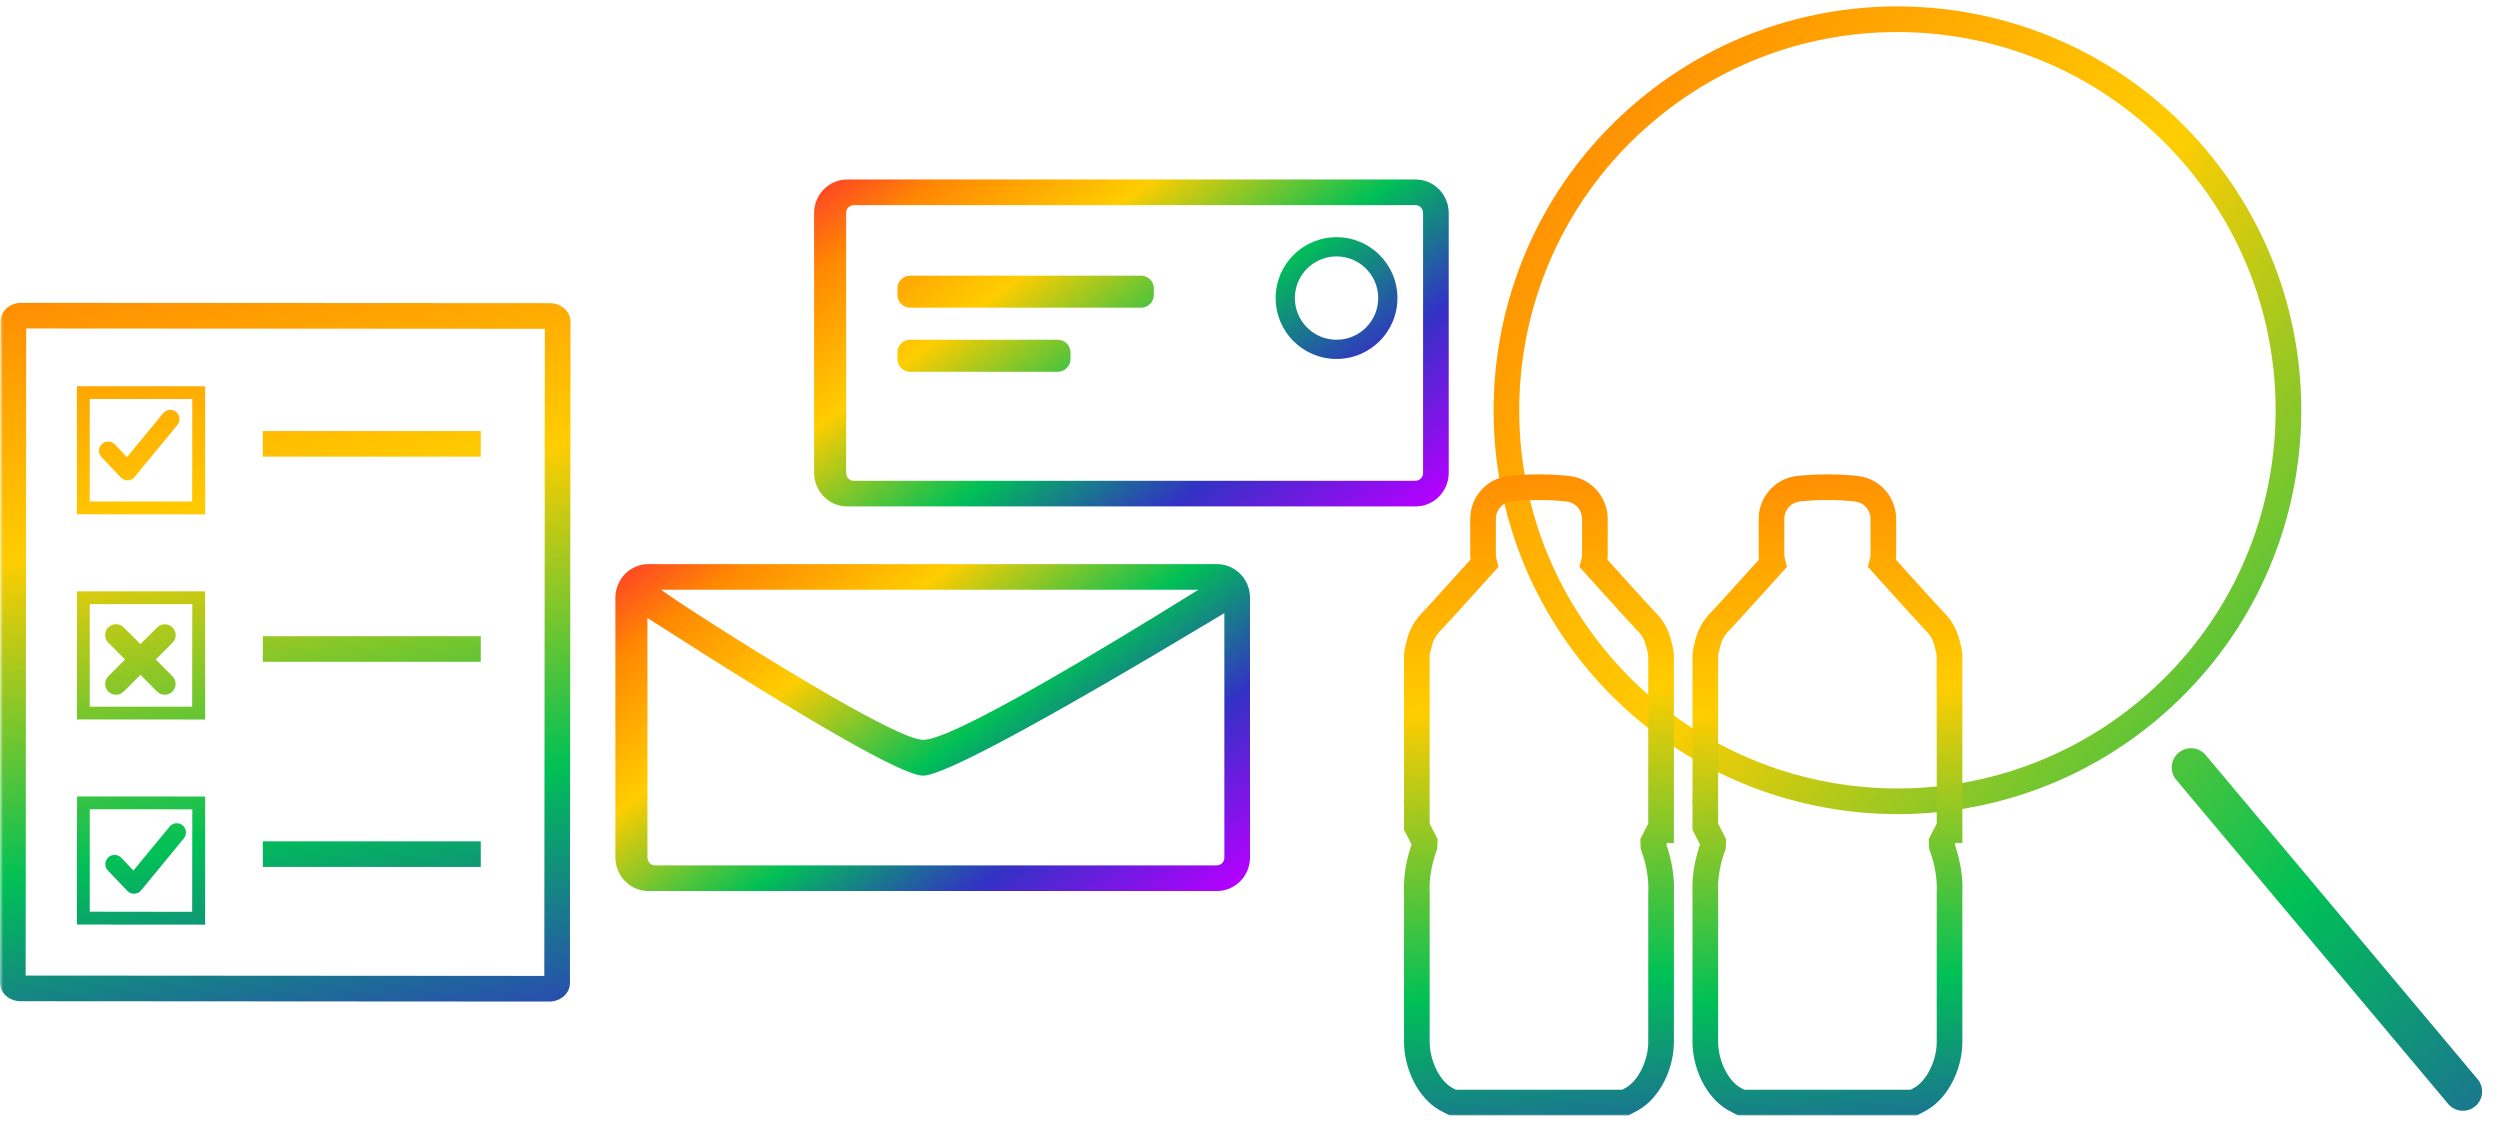 <?xml version="1.0" encoding="UTF-8"?>
<svg width="390px" height="175px" viewBox="0 0 390 175" version="1.1" xmlns="http://www.w3.org/2000/svg" xmlns:xlink="http://www.w3.org/1999/xlink">
    <title>7C2F7346-513F-43E8-B0F8-5C741303F14C</title>
    <defs>
        <rect id="path-1" x="0" y="0" width="390" height="174"></rect>
        <linearGradient x1="18.375%" y1="-45.533%" x2="39.211%" y2="168.09%" id="linearGradient-3">
            <stop stop-color="#FF0048" offset="0%"></stop>
            <stop stop-color="#FF8902" offset="20%"></stop>
            <stop stop-color="#FFCD00" offset="38%"></stop>
            <stop stop-color="#00C056" offset="59%"></stop>
            <stop stop-color="#3232C4" offset="78%"></stop>
            <stop stop-color="#B400FF" offset="100%"></stop>
            <stop stop-color="#B400FF" offset="100%"></stop>
        </linearGradient>
        <linearGradient x1="35.251%" y1="-45.533%" x2="44.968%" y2="168.09%" id="linearGradient-4">
            <stop stop-color="#FF0048" offset="0%"></stop>
            <stop stop-color="#FF8902" offset="20%"></stop>
            <stop stop-color="#FFCD00" offset="38%"></stop>
            <stop stop-color="#00C056" offset="59%"></stop>
            <stop stop-color="#3232C4" offset="78%"></stop>
            <stop stop-color="#B400FF" offset="100%"></stop>
            <stop stop-color="#B400FF" offset="100%"></stop>
        </linearGradient>
        <linearGradient x1="-5.332%" y1="-45.533%" x2="31.123%" y2="168.09%" id="linearGradient-5">
            <stop stop-color="#FF0048" offset="0%"></stop>
            <stop stop-color="#FF8902" offset="20%"></stop>
            <stop stop-color="#FFCD00" offset="38%"></stop>
            <stop stop-color="#00C056" offset="59%"></stop>
            <stop stop-color="#3232C4" offset="78%"></stop>
            <stop stop-color="#B400FF" offset="100%"></stop>
            <stop stop-color="#B400FF" offset="100%"></stop>
        </linearGradient>
        <linearGradient x1="-32.994%" y1="24.647%" x2="89.311%" y2="109.866%" id="linearGradient-6">
            <stop stop-color="#FF0048" offset="0%"></stop>
            <stop stop-color="#FF8902" offset="20%"></stop>
            <stop stop-color="#FFCD00" offset="38%"></stop>
            <stop stop-color="#00C056" offset="59%"></stop>
            <stop stop-color="#3232C4" offset="78%"></stop>
            <stop stop-color="#B400FF" offset="100%"></stop>
            <stop stop-color="#B400FF" offset="100%"></stop>
        </linearGradient>
    </defs>
    <g id="確定案" stroke="none" stroke-width="1" fill="none" fill-rule="evenodd">
        <g id="事業紹介_PC" transform="translate(-870, -93)">
            <g id="H1" transform="translate(0, 80.239)">
                <g id="img/事業紹介" transform="translate(870, 13)">
                    <mask id="mask-2" fill="white">
                        <use xlink:href="#path-1"></use>
                    </mask>
                    <g id="Rectangle"></g>
                    <g id="Group" mask="url(#mask-2)" fill-rule="nonzero">
                        <g transform="translate(-0, -24.995)">
                            <path d="M320.365,148.735 C322.022,148.735 323.365,150.078 323.365,151.735 L323.365,217.735 C323.365,219.392 322.022,220.735 320.365,220.735 C318.708,220.735 317.365,219.392 317.365,217.735 L317.365,151.735 C317.365,150.078 318.708,148.735 320.365,148.735 Z M321.106,16.619 C355.9,16.619 384.106,44.825 384.106,79.619 C384.106,114.412 355.9,142.619 321.106,142.619 C286.312,142.619 258.106,114.412 258.106,79.619 C258.106,44.825 286.312,16.619 321.106,16.619 Z M321.106,20.619 C288.521,20.619 262.106,47.034 262.106,79.619 C262.106,112.203 288.521,138.619 321.106,138.619 C353.691,138.619 380.106,112.203 380.106,79.619 C380.106,47.034 353.691,20.619 321.106,20.619 Z" id="Oval" fill="url(#linearGradient-3)" transform="translate(321.106, 118.677) rotate(-40) translate(-321.106, -118.677) "></path>
                            <path d="M240.077,98.756 C238.854,98.756 237.647,98.805 236.457,98.902 L235.43,98.997 L235.149,99.03 C231.923,99.496 229.51,102.163 229.363,105.394 L229.356,105.662 L229.355,111.262 L229.366,111.615 L229.387,111.879 L229.406,112.049 L223.49,118.583 L222.045,120.148 L221.612,120.599 L221.373,120.87 C220.364,122.061 219.706,123.452 219.356,125.077 L219.307,125.33 L219.265,125.463 L219.184,125.779 C219.088,126.195 219.04,126.589 219.03,126.989 L219.03,149.43 L218.988,149.663 L219.03,150.264 L219.029,154.205 L219.702,155.514 L220.205,156.5 L220.28,156.282 C219.469,158.559 218.951,161.126 219.017,163.768 L219.031,164.149 L219.029,187.336 L219.034,187.645 C219.155,191.657 221.214,195.942 224.419,197.848 L224.725,198.021 L226.113,198.756 L254.044,198.756 L255.387,198.044 L255.694,197.872 C258.94,195.941 261.001,191.655 261.122,187.675 L261.127,187.367 L261.127,164.075 L261.138,163.815 L261.144,163.442 L261.144,163.219 L261.137,162.796 L261.114,162.262 C261.002,160.31 260.605,158.444 260.041,156.758 L259.951,156.497 L260.074,156.256 L261.127,156.257 L261.127,127.048 L261.111,126.719 C261.08,126.289 261.014,125.896 260.909,125.517 L260.85,125.328 L260.804,125.095 C260.422,123.32 259.681,121.84 258.567,120.626 L257.899,119.926 L255.738,117.571 L250.749,112.053 L250.761,111.971 C250.772,111.875 250.78,111.779 250.787,111.682 L250.8,111.33 L250.801,105.708 L250.795,105.44 C250.646,102.154 248.221,99.492 245.01,99.036 L244.745,99.003 L244.687,98.995 L243.724,98.904 C242.504,98.804 241.299,98.756 240.077,98.756 Z M240.077,102.756 C241.192,102.756 242.288,102.8 243.378,102.889 L244.228,102.968 L244.492,103.002 C245.757,103.182 246.738,104.259 246.798,105.577 L246.801,105.753 L246.801,111.262 L246.792,111.48 L246.775,111.624 L246.739,111.817 C246.732,111.852 246.724,111.888 246.716,111.925 L246.392,113.186 L252.807,120.294 L255.218,122.914 L255.649,123.362 C256.24,124.006 256.658,124.841 256.887,125.904 L256.945,126.201 L256.998,126.41 L257.072,126.647 L257.087,126.711 C257.106,126.809 257.123,126.952 257.127,127.105 L257.126,153.24 L256.899,153.678 L255.886,155.666 L255.948,157.187 L256.122,157.664 C256.687,159.238 257.083,161.055 257.138,162.891 L257.145,163.255 L257.145,163.411 L257.139,163.711 L257.128,164.002 L257.127,187.336 L257.123,187.584 C257.041,190.271 255.596,193.276 253.691,194.41 L253.47,194.534 L253.048,194.756 L227.107,194.756 L226.641,194.51 L226.42,194.385 C224.558,193.277 223.115,190.273 223.033,187.554 L223.029,187.305 L223.029,164.075 L223.015,163.643 C222.963,161.581 223.388,159.476 224.044,157.633 L224.208,157.182 L224.267,155.665 L223.029,153.236 L223.029,150.197 L223.025,150.059 L223.012,149.88 L223.029,149.784 L223.029,127.042 C223.033,126.916 223.057,126.751 223.099,126.599 L223.154,126.428 L223.208,126.216 L223.274,125.886 C223.498,124.843 223.912,124.009 224.532,123.332 L225.267,122.559 L227.563,120.051 L233.047,113.986 L233.769,113.185 L233.428,111.877 C233.397,111.744 233.371,111.576 233.361,111.417 L233.354,111.196 L233.355,105.708 L233.36,105.531 C233.418,104.261 234.396,103.18 235.676,102.995 L235.846,102.975 L236.806,102.887 C237.864,102.8 238.961,102.756 240.077,102.756 Z" id="Combined-Shape" fill="url(#linearGradient-4)"></path>
                            <path d="M285.077,98.756 C283.854,98.756 282.647,98.805 281.457,98.902 L280.43,98.997 L280.149,99.03 C276.923,99.496 274.51,102.163 274.363,105.394 L274.356,105.662 L274.355,111.262 L274.366,111.615 L274.387,111.879 L274.406,112.049 L268.49,118.583 L267.045,120.148 L266.612,120.599 L266.373,120.87 C265.364,122.061 264.706,123.452 264.356,125.077 L264.307,125.33 L264.265,125.463 L264.184,125.779 C264.088,126.195 264.04,126.589 264.03,126.989 L264.03,149.43 L263.988,149.663 L264.03,150.264 L264.029,154.205 L264.702,155.514 L265.205,156.5 L265.28,156.282 C264.469,158.559 263.951,161.126 264.017,163.768 L264.031,164.149 L264.029,187.336 L264.034,187.645 C264.155,191.657 266.214,195.942 269.419,197.848 L269.725,198.021 L271.113,198.756 L299.044,198.756 L300.387,198.044 L300.694,197.872 C303.94,195.941 306.001,191.655 306.122,187.675 L306.127,187.367 L306.127,164.075 L306.138,163.815 L306.144,163.442 L306.144,163.219 L306.137,162.796 L306.114,162.262 C306.002,160.31 305.605,158.444 305.041,156.758 L304.951,156.497 L305.074,156.256 L306.127,156.257 L306.127,127.048 L306.111,126.719 C306.08,126.289 306.014,125.896 305.909,125.517 L305.85,125.328 L305.804,125.095 C305.422,123.32 304.681,121.84 303.567,120.626 L302.899,119.926 L300.738,117.571 L295.749,112.053 L295.761,111.971 C295.772,111.875 295.78,111.779 295.787,111.682 L295.8,111.33 L295.801,105.708 L295.795,105.44 C295.646,102.154 293.221,99.492 290.01,99.036 L289.745,99.003 L289.687,98.995 L288.724,98.904 C287.504,98.804 286.299,98.756 285.077,98.756 Z M285.077,102.756 C286.192,102.756 287.288,102.8 288.378,102.889 L289.228,102.968 L289.492,103.002 C290.757,103.182 291.738,104.259 291.798,105.577 L291.801,105.753 L291.801,111.262 L291.792,111.48 L291.775,111.624 L291.739,111.817 C291.732,111.852 291.724,111.888 291.716,111.925 L291.392,113.186 L297.807,120.294 L300.218,122.914 L300.649,123.362 C301.24,124.006 301.658,124.841 301.887,125.904 L301.945,126.201 L301.998,126.41 L302.072,126.647 L302.087,126.711 C302.106,126.809 302.123,126.952 302.127,127.105 L302.126,153.24 L301.899,153.678 L300.886,155.666 L300.948,157.187 L301.122,157.664 C301.687,159.238 302.083,161.055 302.138,162.891 L302.145,163.255 L302.145,163.411 L302.139,163.711 L302.128,164.002 L302.127,187.336 L302.123,187.584 C302.041,190.271 300.596,193.276 298.691,194.41 L298.47,194.534 L298.048,194.756 L272.107,194.756 L271.641,194.51 L271.42,194.385 C269.558,193.277 268.115,190.273 268.033,187.554 L268.029,187.305 L268.029,164.075 L268.015,163.643 C267.963,161.581 268.388,159.476 269.044,157.633 L269.208,157.182 L269.267,155.665 L268.029,153.236 L268.029,150.197 L268.025,150.059 L268.012,149.88 L268.029,149.784 L268.029,127.042 C268.033,126.916 268.057,126.751 268.099,126.599 L268.154,126.428 L268.208,126.216 L268.274,125.886 C268.498,124.843 268.912,124.009 269.532,123.332 L270.267,122.559 L272.563,120.051 L278.047,113.986 L278.769,113.185 L278.428,111.877 C278.397,111.744 278.371,111.576 278.361,111.417 L278.354,111.196 L278.355,105.708 L278.36,105.531 C278.418,104.261 279.396,103.18 280.676,102.995 L280.846,102.975 L281.806,102.887 C282.864,102.8 283.961,102.756 285.077,102.756 Z" id="Combined-Shape-Copy" fill="url(#linearGradient-4)"></path>
                            <path d="M3.32,72 L85.773,72.051 C87.554,72.053 89,73.341 89,74.929 L88.91,178.124 C88.91,179.715 87.466,181 85.681,181 L3.229,180.945 C1.444,180.945 0,179.656 0,178.07 L0.087,74.874 C0.091,73.286 1.534,71.996 3.32,72 Z M4.085,75.999 L4.001,176.944 L84.911,177 L84.999,76.05 L4.085,75.999 Z M12.021,149 L32,149.013 L32,169 L12,168.984 L12.021,149 Z M14,151 L14,166.978 L29.978,167 L30,151.009 L14,151 Z M28.485,153.504 C29.098,154.011 29.189,154.918 28.688,155.532 L22.019,163.648 C21.758,163.971 21.376,164.161 20.958,164.179 L20.899,164.179 C20.509,164.179 20.131,164.015 19.865,163.734 L16.835,160.561 C16.283,159.982 16.302,159.072 16.885,158.522 C17.46,157.965 18.379,158 18.919,158.568 L20.821,160.561 L26.457,153.712 C26.964,153.088 27.871,153.002 28.485,153.504 Z M75,156 L75,160 L41,160 L41,156 L75,156 Z M12.018,117 L32,117.008 L32,137 L12,136.989 L12.018,117 Z M30,119 L14,119 L14,135 L29.978,135 L30,119 Z M19.293,122.628 L21.904,125.242 L24.517,122.633 C25.177,121.974 26.247,121.974 26.91,122.633 C27.572,123.299 27.572,124.367 26.91,125.026 L24.296,127.638 L26.897,130.243 C27.559,130.906 27.559,131.976 26.897,132.636 C26.567,132.967 26.137,133.132 25.706,133.132 C25.27,133.132 24.834,132.967 24.502,132.636 L21.901,130.03 L19.293,132.636 C18.963,132.967 18.535,133.132 18.104,133.132 C17.668,133.132 17.228,132.967 16.898,132.636 C16.24,131.976 16.24,130.906 16.898,130.243 L19.509,127.635 L16.898,125.021 C16.24,124.361 16.24,123.287 16.898,122.628 C17.562,121.966 18.633,121.966 19.293,122.628 Z M75,124 L75,128 L41,128 L41,124 L75,124 Z M12,85 L32,85.011 L32,105 L12,104.984 L12,85 Z M30,87 L14,87 L14,102.991 L29.978,103 L30,87 Z M27.475,89.017 C28.096,89.523 28.18,90.43 27.675,91.05 L20.997,99.166 C20.738,99.48 20.345,99.672 19.941,99.691 L19.884,99.691 C19.49,99.691 19.113,99.525 18.842,99.239 L15.834,96.066 C15.282,95.492 15.304,94.582 15.889,94.033 C16.461,93.478 17.375,93.507 17.92,94.087 L19.811,96.077 L25.453,89.217 C25.959,88.607 26.871,88.511 27.475,89.017 Z M75,92 L75,96 L41,96 L41,92 L75,92 Z" id="Combined-Shape" fill="url(#linearGradient-5)"></path>
                            <path d="M220.891,52.757 L221.127,52.765 C223.86,52.92 226,55.212 226,57.995 L226,57.995 L226,98.574 L225.992,98.814 C225.84,101.578 223.582,103.756 220.835,103.756 L220.835,103.756 L132.113,103.756 L131.876,103.748 C129.145,103.593 127,101.298 127,98.519 L127,98.519 L127,57.94 L127.008,57.7 C127.16,54.931 129.421,52.756 132.168,52.756 L132.168,52.756 L220.891,52.757 Z M220.81,56.756 L133.194,56.756 C132.562,56.756 132.038,57.267 132.004,57.866 L132.004,57.866 L131.999,58.02 L131.999,98.519 C131.999,99.177 132.5,99.718 133.07,99.752 L133.07,99.752 L133.194,99.756 L220.81,99.756 C221.438,99.756 221.962,99.245 221.996,98.647 L221.996,98.647 L222,98.519 L222,57.995 C222,57.332 221.504,56.794 220.933,56.761 L220.933,56.761 L220.81,56.756 Z M165,77.756 C166.105,77.756 167,78.652 167,79.756 L167,80.756 C167,81.861 166.105,82.756 165,82.756 L142,82.756 C140.895,82.756 140,81.861 140,80.756 L140,79.756 C140,78.652 140.895,77.756 142,77.756 L165,77.756 Z M208.5,61.756 C213.747,61.756 218,66.01 218,71.256 C218,76.503 213.747,80.756 208.5,80.756 C203.253,80.756 199,76.503 199,71.256 C199,66.01 203.253,61.756 208.5,61.756 Z M208.5,64.756 C204.91,64.756 202,67.667 202,71.256 C202,74.846 204.91,77.756 208.5,77.756 C212.09,77.756 215,74.846 215,71.256 C215,67.667 212.09,64.756 208.5,64.756 Z M178,67.756 C179.105,67.756 180,68.652 180,69.756 L180,70.756 C180,71.861 179.105,72.756 178,72.756 L142,72.756 C140.895,72.756 140,71.861 140,70.756 L140,69.756 C140,68.652 140.895,67.756 142,67.756 L178,67.756 Z" id="Combined-Shape-Copy-2" fill="url(#linearGradient-6)"></path>
                            <path d="M189.891,112.757 L190.127,112.765 C192.86,112.92 195,115.212 195,117.995 L195,117.995 L195,158.574 L194.992,158.814 C194.84,161.578 192.582,163.756 189.835,163.756 L189.835,163.756 L101.113,163.756 L100.876,163.748 C98.145,163.593 96,161.298 96,158.519 L96,158.519 L96,117.94 L96.008,117.7 C96.16,114.931 98.421,112.756 101.168,112.756 L101.168,112.756 L189.891,112.757 Z M190.998,120.405 C162.857,137.306 147.191,145.756 144,145.756 C140.86,145.756 126.526,137.558 100.999,121.163 L100.999,158.519 C100.999,159.177 101.5,159.718 102.07,159.752 L102.07,159.752 L102.194,159.756 L189.81,159.756 C190.438,159.756 190.962,159.245 190.996,158.647 L190.996,158.647 L191,158.519 Z M186.956,116.756 L103.194,116.756 C102.872,116.756 112.134,122.848 121.98,128.817 L123.141,129.519 C132.245,135.002 141.546,140.176 144,140.176 C146.123,140.176 152.279,137.271 162.468,131.461 L163.483,130.881 C169.824,127.241 177.648,122.533 186.956,116.756 L186.956,116.756 Z" id="Combined-Shape-Copy-3" fill="url(#linearGradient-6)"></path>
                        </g>
                    </g>
                </g>
            </g>
        </g>
    </g>
</svg>